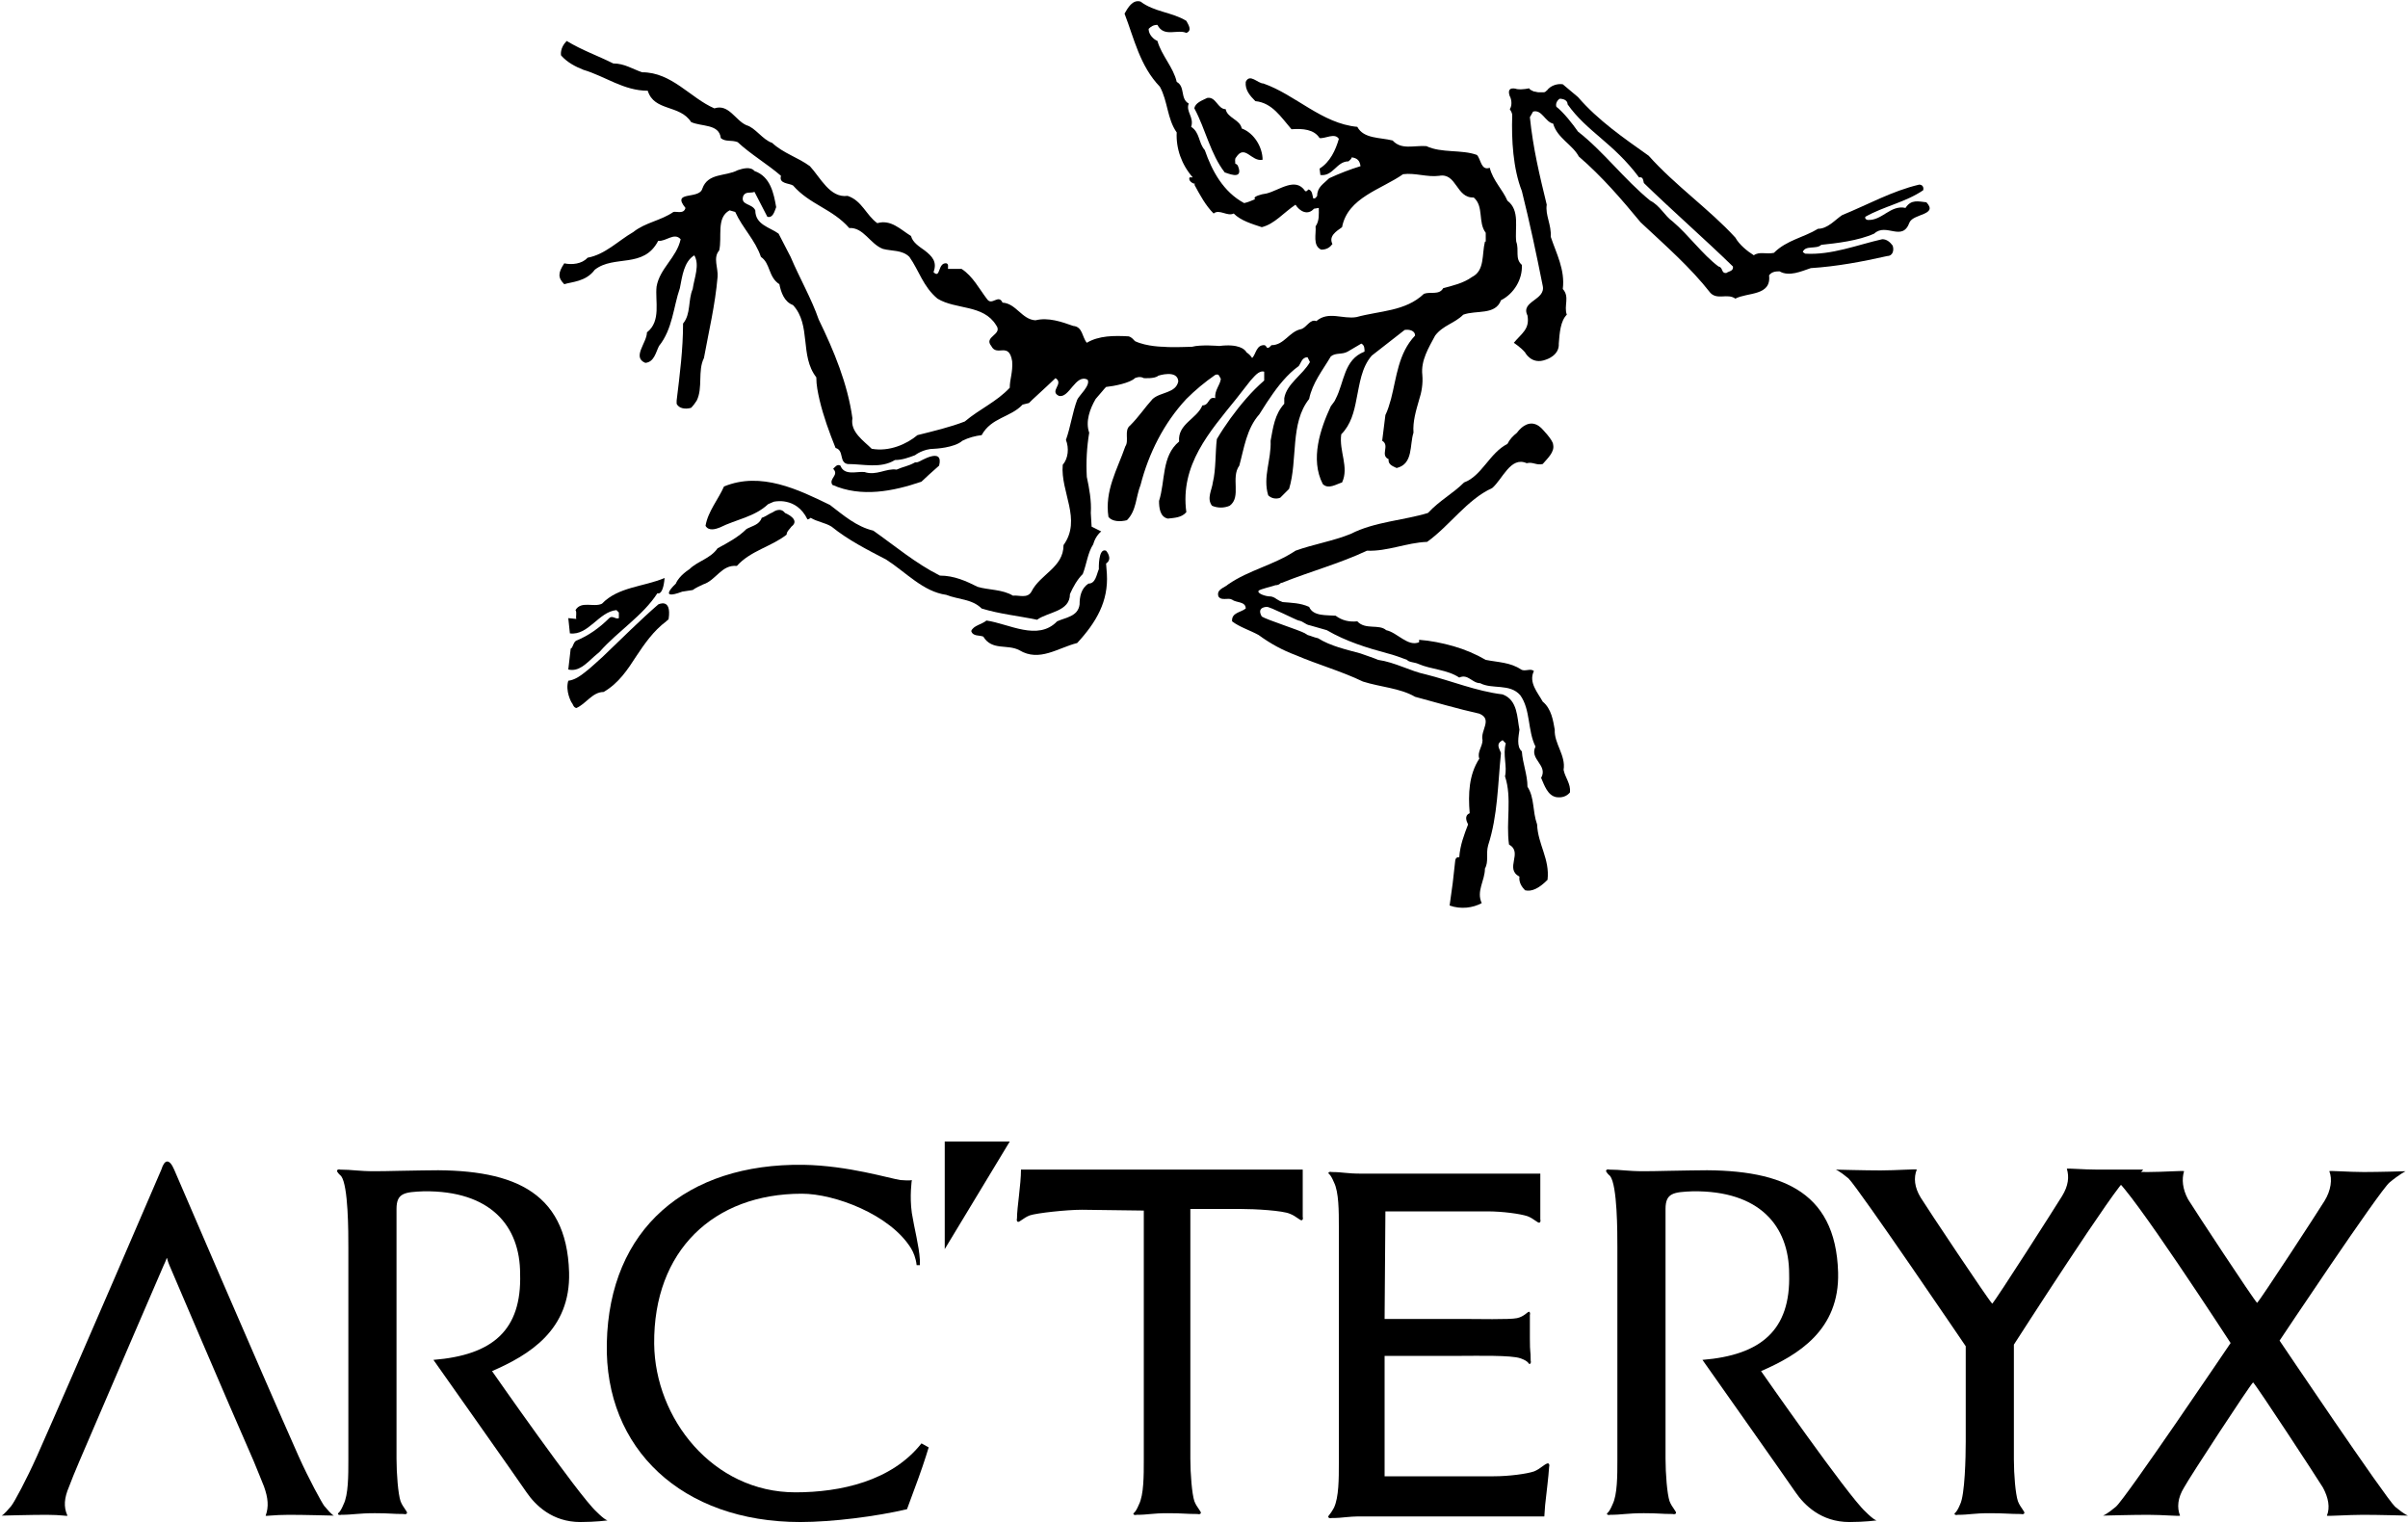 <?xml version="1.0" encoding="utf-8"?>
<!-- Generator: Adobe Illustrator 24.2.3, SVG Export Plug-In . SVG Version: 6.00 Build 0)  -->
<svg version="1.1" xmlns="http://www.w3.org/2000/svg" xmlns:xlink="http://www.w3.org/1999/xlink" x="0px" y="0px"
	 viewBox="0 0 300 189.7" style="enable-background:new 0 0 300 189.7;" xml:space="preserve">
<g>
	<path d="M86.3,73.5c0.4-0.3,0.9-0.5,1.3-0.7c1.6-0.5,2.3-2.5,4.2-2.3c1.7-1.9,4.3-2.4,6.2-3.9c0-0.4,0.4-0.7,0.6-1
		c1.2-0.9-0.8-1.7-0.8-1.7c-0.6-0.8-1.5-0.1-1.5-0.1c-0.5,0.2-1,0.6-1.4,0.7c-0.3,0.9-1.2,1-1.9,1.4c-1,1-2.3,1.7-3.6,2.4
		c-0.9,1.3-2.5,1.6-3.5,2.6c0,0-1.3,0.8-1.7,1.8c0,0-2.4,2.2,0.8,1L86.3,73.5z"/>
	<path d="M83.3,77.1c-0.1,0.1-0.1,0.2-0.2,0.2c0,0-0.1,0.1-0.1,0.1c-1.6,1.2-2.7,2.8-3.7,4.3c-1.1,1.7-2.2,3.4-4.1,4.5
		c-1.4,0-2.2,1.5-3.4,2c-0.4-0.1-0.4-0.5-0.6-0.7c0,0-0.8-1.4-0.4-2.7c0.8-0.1,1.5-0.6,2-1c0.8-0.6,1.5-1.3,2.3-2
		c2.3-2.2,4.6-4.5,6.9-6.5C82,75.3,83.7,74.4,83.3,77.1z"/>
	<path d="M82.8,72c-2.6,1.1-5.8,1.1-7.8,3.2c-1,0.5-2.6-0.4-3.3,0.8c0.2,0.3,0,0.8,0.1,1.1l-1-0.1l0.2,1.9c2.3,0.3,3.6-2.7,5.8-2.9
		l0.3,0.3V77c-0.4,0.2-0.8-0.4-1.2,0c-1.2,1.2-2.6,2.2-4.1,2.8c-0.4,0.2-0.4,0.9-0.7,1l-0.3,2.6c1.3,0.3,2.2-0.7,3.2-1.6
		c0.2-0.2,0.5-0.4,0.7-0.6c2.3-2.6,5.4-4.5,7.2-7.3C81.9,73.9,82.6,74.3,82.8,72z"/>
	<path d="M137.9,71.5c0.2,3.4-1.3,6-3.7,8.6c-2.4,0.6-4.7,2.4-7.2,0.9c-1.5-0.8-3.4,0.1-4.5-1.7c-0.5-0.2-1.3,0-1.5-0.7
		c0.3-0.7,1.3-0.8,1.9-1.3c2.8,0.4,6.4,2.6,8.8,0.1c1.1-0.5,2.6-0.6,2.8-2.1c0-1,0.2-2,1.1-2.6c0.9,0,1-1.1,1.3-1.8
		c0,0-0.1-2.7,0.9-2.3c0,0,0.9,1,0,1.6L137.9,71.5z"/>
	<path d="M117,58c-0.9,0.8-1.8,1.6-2.2,2c-3.5,1.2-7.5,2-11.1,0.4c-0.5-0.8,0.9-1.2,0.1-2c0.3-0.3,0.5-0.6,0.9-0.4
		c0.5,1.3,2,0.7,3,0.8c1.5,0.5,2.7-0.5,4-0.3c0.9-0.4,1.4-0.4,2.3-0.9c0.2,0,0.3,0,0.5-0.1C114.6,57.5,117.6,55.6,117,58z"/>
	<path d="M192,53.3c-1.6-1.5-3,0.6-3,0.6c-0.5,0.4-0.9,0.8-1.2,1.4c-2.2,1.1-3.2,4-5.4,4.8c-1.4,1.4-3,2.2-4.5,3.8
		c-2.9,0.9-6.7,1.1-9.6,2.6c-2.2,0.9-4.7,1.3-6.9,2.1c-2.7,1.8-5.8,2.4-8.4,4.2c-0.4,0.4-1.5,0.6-1.2,1.5c0.4,0.6,1.2,0.1,1.7,0.4
		c0.5,0.4,1.7,0.2,1.7,1.1c-0.6,0.5-1.8,0.5-1.7,1.6c0.9,0.7,2.2,1.1,3.3,1.7c1.5,1.1,3,1.9,4.6,2.5c2.8,1.2,5.7,2,8.4,3.3
		c2.2,0.7,4.6,0.8,6.5,1.9c2.6,0.7,5.3,1.5,8,2.1c1.7,0.7,0.1,2.1,0.4,3.3c0,0.8-0.7,1.5-0.4,2.3c-1.3,2-1.4,4.4-1.2,6.8
		c-0.7,0.3-0.4,1-0.2,1.4c-0.5,1.3-1,2.6-1.1,4.1c-0.3-0.1-0.5,0.2-0.5,0.4c-0.2,2-0.4,3.6-0.7,5.6c1.4,0.5,2.9,0.3,4-0.3
		c-0.7-1.5,0.4-2.8,0.4-4.3c0.5-0.9,0.1-1.8,0.4-2.9c1.2-3.7,1.2-7.6,1.6-11.5c-0.2-0.6-0.7-1.1,0.2-1.6l0.4,0.4
		c-0.4,1.4,0.2,2.9-0.1,4.1c0.9,2.7,0.1,5.7,0.5,8.5c1.8,1-0.6,3,1.3,4c-0.1,0.7,0.3,1.3,0.7,1.7c0.8,0.2,1.7-0.2,2.8-1.3
		c0.3-2.6-1.2-4.4-1.3-6.9c-0.6-1.7-0.3-3.3-1.2-4.7c0-1.5-0.6-2.9-0.7-4.4c-0.7-0.6-0.4-1.9-0.3-2.7c-0.3-1.5-0.2-3.7-2.1-4.4
		c-3.3-0.4-6.4-1.7-9.6-2.5c-1.9-0.4-3.8-1.5-5.9-1.8c-0.7-0.3-1.4-0.5-2.2-0.8c-1.8-0.5-3.7-0.9-5.3-1.9c-0.5-0.1-0.9-0.3-1.3-0.4
		c-0.1-0.1-0.2-0.1-0.3-0.2c-0.7-0.4-4.8-1.7-5.4-2.1c-0.7-1.2,0.6-1.2,0.6-1.2c0.3-0.1,3.8,1.7,4,1.7c0.6,0.1,0.8,0.5,1.4,0.6
		c0.7,0.2,1.4,0.4,2.1,0.6c2.4,1.4,5,2.2,7.6,2.9c0.8,0.2,1.6,0.5,2.4,0.8c0.2,0.3,1,0.3,1.4,0.5c1.6,0.7,3.6,0.7,5.1,1.7
		c1.1-0.5,1.6,0.7,2.6,0.7c1.5,0.8,3.7,0,5,1.5c1.3,1.8,0.9,4.4,1.9,6.4c-0.8,1.6,1.6,2.3,0.7,3.9c0.4,0.9,0.8,2.2,1.9,2.4
		c0.7,0.1,1.3-0.1,1.7-0.6c0.1-1.1-0.6-1.8-0.8-2.8c0.3-1.8-1.2-3.3-1.1-5c-0.2-1.1-0.4-2.6-1.5-3.5c-0.6-1.1-1.8-2.4-1.1-3.8
		c-0.4-0.4-1.1,0.1-1.6-0.2c-1.3-0.9-2.9-0.9-4.4-1.2c-1.2-0.7-2.6-1.3-4-1.7c-1.4-0.4-2.9-0.7-4.3-0.8V80c-1.4,0.6-2.7-1.2-4.1-1.5
		c-0.9-0.8-2.6,0-3.6-1.1c-1,0.1-1.9-0.1-2.7-0.7c-1.1-0.1-2.8,0.1-3.3-1.1c-1.1-0.5-2.2-0.5-3.3-0.6c-0.3-0.1-0.5-0.2-0.8-0.4
		c-0.1-0.1-0.5-0.3-0.7-0.3c-0.7,0-1.7-0.4-1.5-0.7c0.1-0.2,1.9-0.6,2.1-0.7c0.3,0,0.5-0.1,0.7-0.3c0,0,0,0,0.1,0
		c3.5-1.4,7.2-2.4,10.6-4c2.6,0.1,4.9-1,7.5-1.1c2.8-2,5-5.3,8.1-6.7c1.3-1.1,2.3-4,4.3-3.1c0.8-0.2,1.2,0.3,2,0.1
		c0.6-0.7,1.5-1.5,1.3-2.4C193.5,54.8,192,53.3,192,53.3z M188.1,13.6c0.1,0.2,0.3,0.4,0.3,0.8c-0.1,3,0.1,6.6,1.2,9.4
		c1,4,1.8,7.8,2.6,11.8c0.4,1.8-2.8,1.9-1.9,3.7c0.3,1.7-0.7,2.2-1.7,3.4c0,0,0.9,0.6,1.4,1.2c0,0,0.8,1.6,2.6,0.9
		c0,0,1.7-0.5,1.6-2c0.1-1.3,0.2-2.8,1-3.6c-0.4-1.1,0.4-2.2-0.5-3.2c0.3-2.4-0.8-4.4-1.5-6.5c0.1-1.5-0.7-2.7-0.5-4
		c-0.9-3.7-1.7-7-2.1-10.9l0.4-0.7c1.1-0.3,1.5,1.3,2.5,1.5c0.5,1.8,2.4,2.6,3.2,4.1c2.9,2.5,5.3,5.3,7.7,8.2
		c3.1,2.9,6.2,5.6,8.7,8.8c0.9,0.9,2.1,0,3.1,0.7c1.5-0.8,4.5-0.3,4.2-2.9c0.3-0.4,0.7-0.5,1.3-0.5c1.2,0.7,2.7,0,3.9-0.4
		c3.2-0.2,6.4-0.8,9.5-1.5c0.7,0,0.9-0.7,0.7-1.3c-0.3-0.4-0.7-0.8-1.3-0.8c-3.1,0.7-6.3,2-9.6,1.8l-0.3-0.2
		c0.3-0.9,1.7-0.3,2.3-0.9c1.9-0.2,4.6-0.5,6.6-1.4c1.5-1.4,3.5,1.1,4.4-1.4c0.5-1.1,3.6-0.9,2.1-2.5c-1-0.1-1.9-0.4-2.6,0.7
		c-1.9-0.4-2.9,1.6-4.7,1.5c-0.2,0-0.4-0.2-0.3-0.4c2.3-1.3,5-1.8,7.2-3.3c0.1-0.4-0.1-0.7-0.5-0.7c-3.4,0.8-6.4,2.5-9.6,3.8
		c-0.9,0.6-1.8,1.7-3,1.7c-1.8,1.1-3.9,1.4-5.5,3c-1,0.2-1.8-0.2-2.5,0.3c-0.8-0.5-1.8-1.3-2.3-2.2c-3.2-3.5-7.5-6.5-10.8-10.2
		c-3.1-2.2-6.3-4.4-8.8-7.3l-1.9-1.6c-0.6-0.1-1.5,0.1-2,0.8c-0.1,0-0.1,0.1-0.1,0.1c-0.1,0-0.1,0.1-0.3,0.1c-0.2,0-0.4,0-0.6,0
		c-0.2,0-0.4-0.1-0.6-0.1c-0.2-0.1-0.5-0.2-0.6-0.4c0,0-0.8,0.2-1.5,0.1c0,0-1.4-0.5-0.9,0.9C188.2,12.1,188.5,13,188.1,13.6z
		 M215.1,34c-0.7,0.1-0.4-0.7-1-0.8c-2-1.5-3.7-3.9-5.7-5.6c-1-0.7-1.6-2-2.8-2.6c-3.2-2.6-5.9-6.2-9-8.6c-0.7-1-1.8-2.4-2.7-3.1
		c-0.1-0.3,0-0.7,0.4-1c0.5,0,1,0.2,1,0.7c2.4,3.4,5.7,4.8,8.9,9.1c0.5-0.1,0.5,0.3,0.6,0.7c3.6,3.5,7.5,6.9,11.1,10.4
		C216,33.8,215.3,33.8,215.1,34z"/>
	<path d="M157.8,24.1c1.6-0.4,3.6-2.1,4.8-0.3c0.2,0.1,0.3-0.1,0.4-0.2c0.5,0.1,0.5,0.7,0.6,1.1c0.3,0.1,0.4-0.2,0.5-0.3
		c0-1.1,0.8-1.5,1.5-2.2c1.3-0.6,2.6-1.1,3.9-1.5c-0.1-0.7-0.4-1-1.1-1.1c0,0.2-0.3,0.4-0.4,0.5c-1.5,0-1.9,1.9-3.5,1.7l-0.1-0.8
		c1.3-0.8,2-2.3,2.4-3.7c-0.5-0.8-1.7,0-2.4-0.1c-0.7-1.1-2.1-1.2-3.5-1.1c-1.3-1.5-2.4-3.3-4.5-3.5c-0.7-0.7-1.3-1.4-1.2-2.4
		c0.5-1.1,1.5,0.2,2.2,0.2c4,1.4,7.3,5,11.7,5.4c0.8,1.5,2.8,1.3,4.4,1.7c1.1,1.2,2.6,0.6,4.2,0.7c1.9,0.9,4.4,0.4,6.3,1.1
		c0.5,0.5,0.5,2,1.6,1.6c0.4,1.6,1.6,2.7,2.2,4.1c1.6,1.2,0.9,3.4,1.1,5.1c0.4,1.1-0.2,2.1,0.7,2.9c0.1,1.8-1,3.6-2.6,4.4
		c-0.7,1.9-3.1,1.2-4.7,1.8c-1.1,1.1-2.5,1.3-3.5,2.6c-0.8,1.5-1.8,3.1-1.6,4.9c0.1,1.1-0.1,2.2-0.4,3.1c-0.4,1.4-0.8,2.7-0.7,4.1
		c-0.5,1.5,0,3.9-2.1,4.4c-0.4-0.2-1.1-0.4-1-1.1c-1.1-0.5,0.2-1.7-0.8-2.3l0.4-3.2c0.3-0.6,0.5-1.3,0.7-2c0.7-2.7,0.9-5.7,3-7.9
		c0-0.6-0.7-0.8-1.3-0.7l-4.1,3.2c-1.3,1.5-1.5,3.5-1.9,5.4c-0.3,1.6-0.7,3.2-1.9,4.4c-0.3,2.1,1,4.1,0.1,6
		c-0.7,0.2-1.7,0.9-2.4,0.2c-1.6-3.1-0.3-6.9,1-9.7c0.2-0.3,0.5-0.6,0.6-0.9c1.1-2.1,1-4.9,3.6-5.9c0-0.4,0-0.8-0.4-1l-1.7,1
		c-0.7,0.4-1.5,0.1-2.1,0.6c-1,1.7-2.3,3.3-2.7,5.3c-2.4,3-1.4,7.6-2.5,11.2l-1.1,1.1c-0.5,0.2-1.1,0.1-1.5-0.3
		c-0.7-2.3,0.4-4.4,0.3-6.8c0.3-1.6,0.5-3.3,1.7-4.6c0-0.2,0-0.5,0-0.7c0.3-1.8,2.3-2.9,3.2-4.5l-0.3-0.6c-0.7,0-0.8,0.7-1.1,1.1
		c-1.4,1-2.6,2.5-3.6,4c-0.5,0.7-0.9,1.4-1.3,2c-1.6,1.8-1.9,4.2-2.5,6.4c-1.1,1.5,0.3,3.9-1.2,5c-0.7,0.3-1.5,0.3-2.2,0
		c-0.7-0.9,0-2,0.1-2.9c0.4-1.6,0.3-3.8,0.5-5.4c1-1.7,2.3-3.5,3.7-5.1c0.7-0.8,1.4-1.5,2.2-2.2v-1.1c-0.7-0.2-1.3,0.7-1.7,1.1
		c-0.6,0.8-1.2,1.5-1.8,2.3c-3.3,4.1-7,8.2-6.2,14.1c-0.6,0.7-1.5,0.7-2.3,0.8c-1-0.2-1.1-1.4-1.1-2.2c0.8-2.5,0.3-5.6,2.5-7.4
		c-0.2-2.2,2.2-2.8,2.9-4.5c0.6,0,0.7-0.5,1-0.8c0.1-0.1,0.3-0.2,0.6-0.1c-0.1-1,0.6-1.6,0.7-2.4c-0.2-0.3-0.2-0.7-0.7-0.5
		c-1.3,0.9-2.5,1.9-3.6,3c-2.8,3-4.7,6.8-5.7,10.7c-0.6,1.5-0.5,3.2-1.7,4.4c-0.8,0.2-1.8,0.2-2.3-0.4c-0.5-3.3,1.1-5.9,2.1-8.8
		c0.5-0.7-0.2-2,0.6-2.6c1.1-1.1,1.8-2.2,2.8-3.3c1-0.9,2.9-0.7,3.2-2.2c-0.1-1.5-2.5-0.7-2.5-0.7c-0.4,0.4-1.8,0.3-1.8,0.3
		c-0.5-0.3-1.1,0-1.1,0c-0.6,0.6-2.6,1-3.6,1.1c-0.3,0.3-0.5,0.6-1.3,1.5c-0.7,1.2-1.3,2.8-0.8,4.2c-0.3,1.8-0.4,3.6-0.3,5.5
		c0.3,1.4,0.6,3,0.5,4.5l0.1,1.7l1.2,0.6c0,0-0.7,0.5-1,1.6c-0.7,1.1-0.8,2.4-1.3,3.7c-0.7,0.7-1.2,1.6-1.6,2.5
		c0,2.2-2.7,2.2-4.1,3.2c-2.4-0.5-4.6-0.7-6.9-1.4c-1.2-1.2-2.9-1.1-4.4-1.7c-2.9-0.4-5-2.8-7.5-4.4c-2.3-1.2-4.7-2.4-6.8-4.1
		c-0.8-0.5-1.8-0.6-2.6-1.1c-0.1,0.1-0.3,0.2-0.4,0.2c-1.4-2.9-4.2-2.2-4.2-2.2c-0.2,0.1-0.5,0.2-0.7,0.3c-1.7,1.6-4,1.9-6,2.9
		c-0.5,0.2-1.4,0.5-1.8-0.2c0.3-1.8,1.6-3.3,2.3-4.9c4.6-1.9,9.3,0.4,13.2,2.3c1.7,1.3,3.3,2.7,5.4,3.2c2.7,1.9,5.3,4.1,8.3,5.6
		c1.8,0,3.3,0.7,4.7,1.4c1.3,0.4,3.1,0.3,4.4,1.1c0.7-0.1,1.8,0.4,2.3-0.5c1.1-2.2,4-3,4-5.8c2.3-3.2-0.4-6.6-0.1-10
		c0.7-0.8,0.8-2.1,0.4-3.1c0.6-1.7,0.8-3.4,1.4-5c0.2-0.5,1.7-1.8,1.3-2.5c-1.5-0.8-2.3,2.4-3.6,2c-1.2-0.6,0.7-1.5-0.4-2.2
		c0,0-2,1.9-2.9,2.7c-0.2,0.2-0.4,0.4-0.4,0.4l-0.8,0.2c-1.5,1.6-3.9,1.6-5.1,3.8c-0.8,0.1-1.6,0.3-2.4,0.7c-1,0.9-3.5,1-3.5,1
		c-1.4,0-2.4,0.8-2.4,0.8c-0.8,0.3-1.6,0.6-2.5,0.6c-1.8,1.1-3.9,0.5-5.9,0.5c-1.1-0.2-0.4-1.7-1.5-2c-0.8-2-1.5-3.9-2-6
		c-0.2-0.9-0.4-1.8-0.4-2.8c-2.1-2.7-0.6-6.5-2.9-9c-1.1-0.4-1.5-1.6-1.7-2.6c-1.4-0.9-1.1-2.6-2.3-3.4c-0.7-2.1-2.3-3.6-3.2-5.6
		l-0.7-0.2c-1.7,0.9-0.9,3.3-1.3,5c-0.8,0.9-0.1,2.2-0.2,3.3c-0.3,3.5-1.1,6.8-1.7,10.1c-0.8,1.6-0.1,3.7-0.9,5.3
		c-0.2,0.3-0.4,0.6-0.7,0.9c-0.7,0.2-1.5,0.1-1.8-0.5c0-0.1,0-0.2,0-0.4c0.4-3.3,0.8-6.4,0.8-9.6c1-1.2,0.6-2.9,1.2-4.3
		c0.2-1.4,0.9-3,0.2-4.2c-1.3,0.8-1.5,2.6-1.8,4.1c-0.8,2.3-0.9,5.1-2.6,7.2c-0.4,0.8-0.6,2-1.7,2.1c-1.7-0.7,0.2-2.5,0.2-3.8
		c1.8-1.4,1-3.9,1.2-5.7c0.4-2.3,2.5-3.6,3-5.9c-0.8-0.9-1.8,0.3-2.8,0.2c-1.8,3.5-5.5,1.7-7.9,3.6c-1.1,1.5-2.9,1.5-3.8,1.8
		c-0.8-0.8-0.8-1.4,0-2.6c0.9,0.2,2.2,0.1,2.9-0.7c2.2-0.4,3.8-2.1,5.7-3.2c1.5-1.2,3.4-1.4,5-2.5c0.4-0.1,1.3,0.3,1.5-0.5
		c-1.8-2.2,1.7-1,2.1-2.4c0.7-2,2.9-1.5,4.4-2.3c0.6-0.2,1.6-0.5,2.1,0.1c2,0.7,2.4,2.8,2.7,4.5c-0.2,0.5-0.4,1.4-1.1,1.2
		c-0.5-1-1.1-2.1-1.6-3.1c-0.5,0.2-1.1-0.1-1.4,0.5c-0.4,1.2,1.1,0.9,1.5,1.8c0,1.8,1.8,2.1,2.9,2.9l1.5,2.9
		c1.1,2.6,2.6,5.2,3.5,7.8c1.9,3.9,3.6,8,4.2,12.3c-0.3,1.7,1.4,2.8,2.4,3.8c2.2,0.4,4.4-0.6,5.7-1.7c2-0.5,4.1-1,5.9-1.7
		c1.9-1.6,3.9-2.4,5.6-4.2c0-1.1,0.4-1.9,0.3-3.3c-0.4-2.5-1.9-0.5-2.6-1.9c-1-1.2,1.5-1.4,0.6-2.6c-1.6-2.6-5-1.9-7.3-3.3
		c-1.8-1.5-2.3-3.5-3.5-5.2c-0.9-0.9-2.2-0.7-3.3-1c-1.6-0.6-2.4-2.7-4.2-2.6c-2.1-2.4-4.9-2.9-7-5.3c-0.5-0.3-1.8-0.2-1.5-1.2
		c-1.6-1.4-3.8-2.7-5.4-4.2c-0.8-0.3-1.5,0-2.1-0.5c-0.2-1.8-2.4-1.4-3.7-2c-1.4-2.2-4.6-1.3-5.4-3.9c-3,0-5.3-1.8-8-2.6
		c-1-0.4-2-0.9-2.8-1.8c0,0-0.2-0.9,0.7-1.8c2,1.2,3.8,1.8,5.8,2.8c1.4,0,2.4,0.7,3.6,1.1C83.7,9,86,12.2,89,13.5
		c1.8-0.6,2.6,1.5,4,2.1c1.1,0.3,2,1.8,3.2,2.2c1.4,1.3,3.2,1.8,4.7,2.9c1.3,1.4,2.5,4,4.7,3.7c1.8,0.6,2.3,2.4,3.7,3.4
		c1.7-0.5,2.9,0.8,4.2,1.6c0.2,0.8,1,1.3,1.7,1.8c0.9,0.7,1.6,1.4,1.1,2.7c0.9,0.9,0.5-1.2,1.6-1.1c0.3,0.1,0.2,0.4,0.2,0.7h1.7
		c1.4,0.9,2.2,2.5,3.2,3.8c0.6,0.8,1.4-0.7,1.9,0.4c1.7,0.1,2.4,2.1,4.1,2.2c1.6-0.4,3.3,0.2,4.7,0.7c1.2,0.1,1.1,1.4,1.7,2.1
		c1.5-0.9,3.4-0.9,5.2-0.8c0.4,0.1,0.6,0.4,0.8,0.6c1.5,0.7,3.6,0.7,3.6,0.7c0.8,0.1,3.5,0,3.5,0c1.1-0.3,3.4-0.1,3.4-0.1
		c2.4-0.3,3.2,0.4,3.4,0.8c0.3,0.2,0.5,0.4,0.7,0.7c0.5-0.5,0.5-1.7,1.6-1.6c0,0.1,0.3,0.2,0.2,0.3c0.3,0.1,0.4-0.1,0.6-0.3
		c1.6,0,2.2-1.7,3.7-2c0.7-0.2,1.1-1.3,1.9-1c1.5-1.3,3.3-0.2,5-0.5c2.9-0.8,6.1-0.7,8.4-2.9c0.8-0.3,1.9,0.2,2.4-0.7
		c1.1-0.3,2.5-0.6,3.6-1.4c1.6-0.8,1.2-2.8,1.6-4.4h0.1V29c-1-1.3-0.2-3.3-1.5-4.4c-2.2,0.1-2.1-3.1-4.3-2.7c-1.5,0.2-3-0.4-4.5-0.2
		c-2.7,1.9-6.9,2.9-7.6,6.6c-0.7,0.5-1.7,1.1-1.2,2.1c-0.3,0.4-0.7,0.7-1.4,0.7c-1.1-0.5-0.6-2-0.7-2.9c0.5-0.7,0.4-1.6,0.4-2.3
		l-0.6,0.1c-0.8,0.9-1.8,0.3-2.3-0.5c-1.5,1-2.6,2.4-4.2,2.8c-1.2-0.4-2.6-0.8-3.5-1.7c-0.8,0.4-1.8-0.6-2.5,0c-1-1-1.7-2.3-2.4-3.6
		l0.1-0.1c-0.3,0-0.9-0.4-0.7-0.8c0.1,0,0.3,0,0.4,0c-1.4-1.6-2.1-3.6-2-5.6c-1.2-1.7-1.1-3.9-2.1-5.7c-2.5-2.6-3.2-6-4.4-9.1
		c0.4-0.7,1-1.8,2-1.5c1.7,1.3,3.9,1.3,5.7,2.4c0.2,0.4,0.8,1.2,0,1.5c-1.1-0.5-2.8,0.6-3.6-1c-0.5,0-0.8,0.2-1.1,0.5
		c0,0.7,0.6,1.3,1.1,1.5c0.5,1.8,2,3.3,2.4,5.1c1.1,0.6,0.4,2.1,1.5,2.7c-0.4,1,0.7,1.7,0.3,2.9c1.1,0.7,0.9,2,1.7,2.9
		c0.9,2.6,2.3,5.2,4.9,6.6c0.5-0.1,0.9-0.3,1.4-0.5c0,0-0.1,0-0.1-0.1C156.2,24.5,157,24.2,157.8,24.1z"/>
	<path d="M154.2,20.6c-0.1-0.1-0.2-0.2-0.3-0.2c0-0.3-0.1-0.6,0.1-0.8c1.1-1.7,1.9,0.6,3.3,0.3c0-1.5-1-3.3-2.6-3.9
		c-0.2-1.1-1.8-1.3-2-2.4c-1,0-1.2-1.6-2.3-1.4c-0.6,0.3-1.5,0.6-1.6,1.3c1.4,2.6,2,5.7,3.8,8C152.6,21.4,155.1,22.7,154.2,20.6z"/>
</g>
<g>
	<polygon points="117.7,142.2 117.7,155.6 125.8,142.2 	"/>
	<path d="M172.5,164.3l9.6,0c1.9,0,6,0.1,6.9-0.1c0.9-0.2,1.3-0.8,1.5-0.8c0.2,0.1,0.1,0.4,0.1,0.4c0,1.5,0,1,0,2.9
		c0,2.1,0.1,1.3,0.1,2.8c0,0,0.1,0.3-0.1,0.4c-0.2,0.1,0-0.3-1.2-0.7c-1.1-0.4-5.4-0.3-7.3-0.3l-9.6,0l0,15l13.6,0
		c1.9,0,4.1-0.3,5-0.6c0.8-0.3,1.5-1.1,1.8-1c0.2,0.1,0.1,0.4,0.1,0.4c-0.1,1.5-0.3,2.9-0.5,4.8l-0.1,1.4c-2.4,0-3.4,0-7.3,0h-15.4
		c-2.1,0-2.2,0.2-3.8,0.2c0,0-0.3,0.1-0.4-0.1c-0.1-0.2,0.1-0.1,0.7-1.2c0.6-1.3,0.6-3.6,0.6-5.5c0-3.6,0-9.7,0-15.5
		c0-5.8,0-10.4,0-14c0-1.9,0-4.3-0.6-5.5c-0.5-1.2-0.7-1-0.7-1.2c0.1-0.2,0.4-0.1,0.4-0.1c1.5,0,1.7,0.2,3.8,0.2l14,0
		c3.9,0,5.9,0,8.2,0l0,1.4c0,1.9,0,2.8,0,4.3c0,0,0.1,0.3-0.1,0.4c-0.2,0.1-0.7-0.5-1.5-0.8c-0.9-0.3-3.1-0.6-5-0.6l-12.7,0
		L172.5,164.3z"/>
	<path d="M21.7,145.7c0,0,10.7,24.9,15.5,35.7c1.3,2.9,2.9,5.8,3.2,6.2c1,1.2,1.2,1.2,1.2,1.2s-3.7-0.1-5.6-0.1
		c-1.9,0-3,0.2-2.9,0.1c0.4-1.1,0.3-2.2-0.2-3.6c-0.1-0.3-0.9-2.2-1.3-3.2c-3.3-7.5-10.5-24.4-10.5-24.4c-0.5-1.2-0.1-1.2-0.7,0
		c0,0-7.3,16.9-10.5,24.4c-0.4,0.9-1.2,2.9-1.3,3.2c-0.6,1.4-0.7,2.5-0.2,3.6c0,0.1-0.7-0.1-2.6-0.1c-1.9,0-5.6,0.1-5.6,0.1
		s0.2,0,1.2-1.2c0.4-0.5,1.9-3.3,3.2-6.2c4.8-10.8,15.5-35.7,15.5-35.7C20.5,144.4,21.1,144.3,21.7,145.7z"/>
	<path d="M142.5,150.8c0,3.6,0,23.5,0,31.1c0,1.9,0,4.3-0.6,5.5c-0.5,1.2-0.7,1-0.7,1.2c0.1,0.2,0.4,0.1,0.4,0.1
		c1.5,0,1.9-0.2,3.9-0.2c1.9,0,2.2,0.1,3.7,0.1c0,0,0.3,0.1,0.4-0.1c0.1-0.2-0.5-0.7-0.8-1.5c-0.3-0.9-0.5-3.4-0.5-5.3
		c0-7.9,0-28.8,0-31.1l6.2,0c1.9,0,5.3,0.2,6.2,0.6c0.8,0.3,1.3,0.9,1.5,0.8c0.2-0.1,0.1-0.4,0.1-0.4c0-1.5,0-4,0-5.9
		c-5,0-30,0-35.1,0c0,1.9-0.5,4.7-0.5,6.1c0,0-0.1,0.3,0.1,0.4c0.2,0.1,0.7-0.5,1.5-0.8c0.9-0.3,4.6-0.7,6.5-0.7L142.5,150.8"/>
	<path d="M244.9,167.7l0,11.9c0,1.9-0.1,6.6-0.7,7.8c-0.5,1.2-0.7,1-0.7,1.2c0.1,0.2,0.4,0.1,0.4,0.1c1.5,0,1.9-0.2,4-0.2
		c1.9,0,2.4,0.1,3.9,0.1c0,0,0.3,0.1,0.4-0.1c0.1-0.2-0.5-0.7-0.8-1.5c-0.3-0.9-0.5-3.3-0.5-5.2l0-14.3c0,0,13.1-20.4,14-20.6
		c1.5-0.2,2.1-1.2,2.1-1.2s-3.7,0-5.6,0s-3.9-0.2-3.9-0.1c0.3,1,0.2,2.1-0.6,3.4c-0.8,1.3-8.2,12.9-8.7,13.4
		c-0.5-0.5-8.1-11.9-8.9-13.2c-0.8-1.3-0.9-2.5-0.5-3.5c0-0.1-2.6,0.1-4.5,0.1c-1.9,0-5.6-0.1-5.6-0.1s0.4,0.1,1.6,1.1
		C231.6,148.1,244.9,167.7,244.9,167.7z"/>
	<path d="M284,167c0,0,13.2,19.6,14.4,20.7c1.2,1,1.6,1.1,1.6,1.1s-3.7-0.1-5.6-0.1c-1.9,0-4.6,0.2-4.5,0.1c0.4-1,0.2-2.2-0.5-3.5
		c-0.8-1.3-8.2-12.6-8.7-13.1c-0.5,0.5-7.9,11.8-8.6,13.1c-0.8,1.3-0.9,2.5-0.5,3.5c0,0.1-2.1-0.1-4-0.1c-1.9,0-5.6,0.1-5.6,0.1
		s0.4-0.1,1.6-1.1c1.2-1,14.3-20.4,14.3-20.4s-12.6-19.4-14.3-20.3c-1.4-0.7-1.2-1.1-1.2-1.1s3.3,0.1,5.2,0.1c1.9,0,4.5-0.2,4.5-0.1
		c-0.3,1-0.2,2.2,0.5,3.5c0.8,1.3,8.1,12.4,8.6,12.9c0.5-0.5,7.6-11.4,8.4-12.7c0.8-1.3,1-2.7,0.6-3.7c0-0.1,2.4,0.1,4.3,0.1
		c1.9,0,5.2-0.1,5.2-0.1s-0.8,0.4-2,1.4C296.4,148.4,284,167,284,167z"/>
	<path d="M212.1,169.4c0,0,10.8,15.3,11.6,16.5c1.1,1.6,3.2,3.7,6.7,3.7c1.9,0,3.4-0.2,3.4-0.2s-0.3,0-1.4-1.1
		c-2.2-2-13-17.5-13-17.5c4.6-2,9.8-5.1,9.6-12.3c-0.3-10.4-7.4-13-18.3-12.7c-1.3,0-4.3,0.1-5.9,0.1c-2.1,0-2.8-0.2-4.3-0.2
		c0,0-0.3-0.1-0.4,0.1c-0.1,0.2,0.5,0.7,0.5,0.7c0.9,1.2,0.9,7,0.9,8.9c0,4.2,0,23.5,0,26.5c0,1.9,0,4.3-0.6,5.5
		c-0.5,1.2-0.7,1-0.7,1.2c0.1,0.2,0.4,0.1,0.4,0.1c1.5,0,2.1-0.2,4.2-0.2c1.9,0,2.1,0.1,3.6,0.1c0,0,0.3,0.1,0.4-0.1
		c0.1-0.2-0.5-0.7-0.8-1.5c-0.3-0.9-0.5-3.4-0.5-5.3c0,0,0-28.3,0-31.1c0-2,1-2.1,3.4-2.2c8.3-0.1,12,4.3,12,10.3
		C223.1,165.7,219.4,168.8,212.1,169.4z"/>
	<path d="M54,169.4c0,0,10.8,15.3,11.6,16.5c1.1,1.6,3.2,3.7,6.7,3.7c1.9,0,3.4-0.2,3.4-0.2s-0.3,0-1.4-1.1c-2.2-2-13-17.5-13-17.5
		c4.6-2,9.8-5.1,9.6-12.3c-0.3-10.4-7.4-13-18.3-12.7c-1.3,0-4.3,0.1-5.9,0.1c-2.1,0-2.8-0.2-4.3-0.2c0,0-0.3-0.1-0.4,0.1
		c-0.1,0.2,0.5,0.7,0.5,0.7c0.9,1.2,0.9,7,0.9,8.9c0,4.2,0,23.5,0,26.5c0,1.9,0,4.3-0.6,5.5c-0.5,1.2-0.7,1-0.7,1.2
		c0.1,0.2,0.4,0.1,0.4,0.1c1.5,0,2.1-0.2,4.2-0.2c1.9,0,2.1,0.1,3.6,0.1c0,0,0.3,0.1,0.4-0.1c0.1-0.2-0.5-0.7-0.8-1.5
		c-0.3-0.9-0.5-3.4-0.5-5.3c0,0,0-28.3,0-31.1c0-2,1-2.1,3.4-2.2c8.3-0.1,12,4.3,12,10.3C65,165.7,61.4,168.8,54,169.4z"/>
	<path d="M114.8,179.8c-3.7,4.7-10.1,6.1-15.7,6.1c-10.3,0-17.5-9.2-17.6-18.5c-0.1-11.6,7.4-18.7,18.4-18.7c4.1,0,11,2.6,13.6,6.8
		c0.3,0.5,0.6,1.2,0.7,2.1l0.4,0c0,0,0-0.4,0-0.7c-0.1-1.7-0.7-3.9-1-5.8c-0.3-2.1,0-4.1,0-4.1c-0.3,0.1-1.2,0-1.4,0
		c-1.4-0.2-6.5-1.8-12.1-1.9c-14.6-0.2-24.2,8-24.5,22.2c-0.3,13.2,9.4,22.3,24.1,22.3c4,0,9.5-0.7,13.3-1.6c0,0,0.8-2.2,1.4-3.8
		c0.8-2.2,1.3-3.9,1.3-3.9L114.8,179.8z"/>
</g>
</svg>
